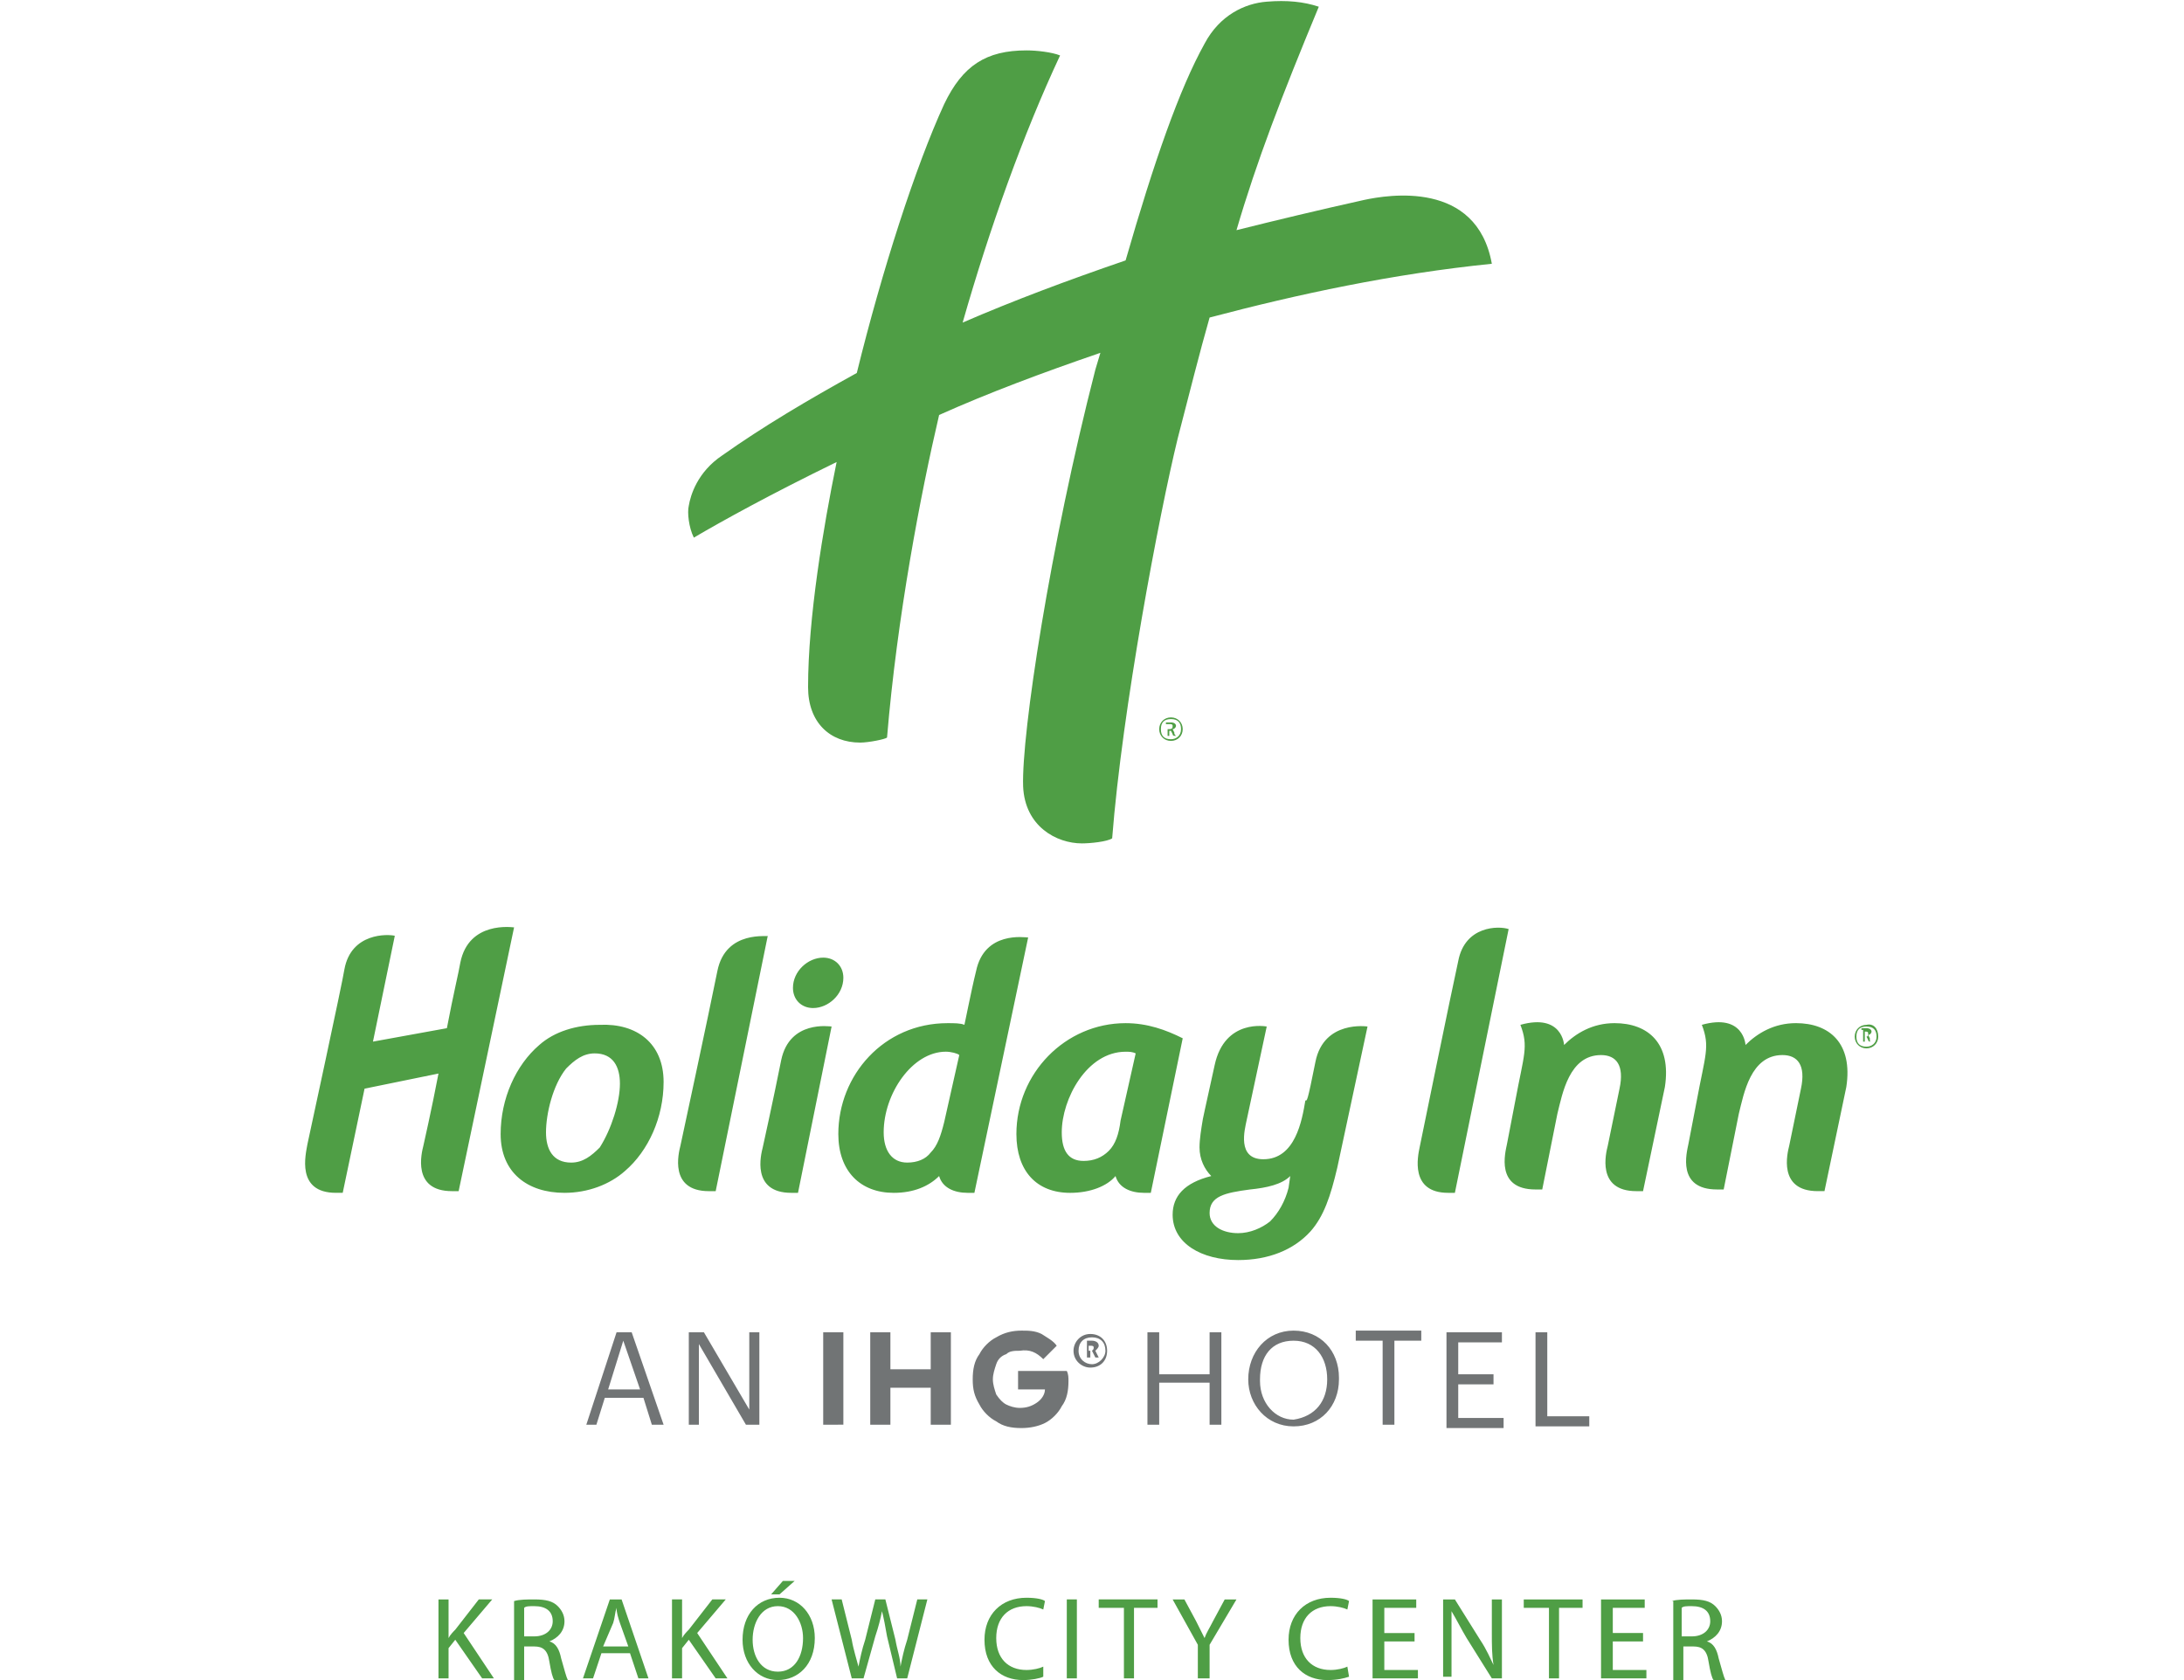 <?xml version="1.0" encoding="utf-8"?><svg version="1" xmlns="http://www.w3.org/2000/svg" viewBox="0 0 130 100"><path d="M26.1 95.2h.6v2.3c.1-.2.3-.4.4-.5l1.4-1.8h.8l-1.7 2 1.8 2.7h-.7l-1.6-2.3-.4.5v1.8h-.6v-4.7zm4.5.1c.3-.1.8-.1 1.2-.1.7 0 1.1.1 1.4.4.2.2.4.5.4.9 0 .6-.4 1-.9 1.2.4.1.6.5.7 1 .2.7.3 1.1.4 1.3H33c-.1-.1-.2-.5-.3-1.1-.1-.7-.4-.9-.9-.9h-.6v2h-.6v-4.7zm.6 2.1h.6c.7 0 1.1-.4 1.1-.9 0-.6-.4-.9-1.1-.9-.3 0-.5 0-.6.1v1.7zm4.6 1l-.5 1.5h-.6l1.6-4.7h.7l1.6 4.7H38l-.5-1.5h-1.7zm1.6-.4l-.5-1.4c-.1-.3-.2-.6-.2-.9-.1.3-.1.6-.2.9l-.6 1.4h1.5zm2.6-2.8h.6v2.3c.1-.2.3-.4.4-.5l1.4-1.8h.8l-1.7 2 1.8 2.7h-.7L41 97.6l-.4.5v1.8H40v-4.7zm8.5 2.3c0 1.6-1 2.5-2.2 2.5-1.2 0-2.1-1-2.1-2.4 0-1.5.9-2.5 2.2-2.5 1.2 0 2.1 1 2.1 2.4zm-3.7.1c0 1 .5 1.9 1.5 1.9s1.5-.9 1.5-2c0-.9-.5-1.9-1.5-1.9s-1.5 1-1.5 2zm2.5-3.5l-.9.8h-.5l.7-.8h.7zm3.4 5.8l-1.2-4.7h.6l.6 2.4c.1.6.3 1.2.4 1.6.1-.5.2-1 .4-1.6l.6-2.4h.6l.6 2.4c.1.6.3 1.1.3 1.6.1-.5.2-1 .4-1.6l.6-2.4h.6L54 99.9h-.6l-.6-2.5c-.1-.6-.2-1.1-.3-1.5-.1.5-.2.9-.4 1.5l-.7 2.5h-.7zm11.4-.1c-.2.1-.7.2-1.2.2-1.3 0-2.3-.8-2.3-2.4 0-1.5 1-2.5 2.5-2.5.6 0 1 .1 1.1.2l-.1.5c-.2-.1-.6-.2-1-.2-1.1 0-1.8.7-1.8 1.9s.7 1.9 1.8 1.9c.4 0 .8-.1 1-.2v.6zm2-4.6v4.7h-.6v-4.7h.6zm2.7.5h-1.4v-.5h3.5v.5h-1.4v4.2h-.6v-4.2zm4.5 4.2v-2l-1.5-2.7h.7l.7 1.3.5 1c.1-.3.3-.6.5-1l.7-1.3h.7L72 97.9v2h-.7zm9-.1c-.3.1-.7.2-1.3.2-1.3 0-2.3-.8-2.3-2.4 0-1.5 1-2.5 2.5-2.5.6 0 1 .1 1.1.2l-.1.5c-.2-.1-.6-.2-1-.2-1.1 0-1.8.7-1.8 1.9s.7 1.9 1.8 1.9c.4 0 .8-.1 1-.2l.1.6zm3.9-2.1h-1.8v1.7h2v.5h-2.7v-4.7h2.6v.5h-1.9v1.5h1.8v.5zm1.7 2.2v-4.7h.7l1.5 2.4c.4.6.6 1.1.8 1.5-.1-.6-.1-1.2-.1-1.9v-2h.6v4.7h-.6l-1.5-2.4c-.3-.5-.6-1.1-.9-1.6v3.9h-.5zm6.2-4.2h-1.4v-.5h3.5v.5h-1.4v4.2h-.6v-4.2zm5.7 2H96v1.7h2v.5h-2.7v-4.7h2.6v.5H96v1.5h1.8v.5zm1.7-2.4c.3-.1.8-.1 1.2-.1.7 0 1.1.1 1.4.4.2.2.4.5.4.9 0 .6-.4 1-.9 1.2.4.1.6.5.7 1 .2.7.3 1.1.4 1.3h-.7c-.1-.1-.2-.5-.3-1.1-.1-.7-.4-.9-.9-.9h-.6v2h-.6v-4.7zm.6 2.1h.6c.7 0 1.1-.4 1.1-.9 0-.6-.4-.9-1.1-.9-.3 0-.5 0-.6.1v1.7z" fill="#4F9E45"/><path fill="#717475" d="M65.1 80.2c0-.1-.1-.1-.2-.1h-.1v.3h.2c.1-.1.1-.1.1-.2zm.3.6h-.2l-.2-.4h-.1v.4h-.2v-1h.3c.2 0 .4.1.4.3 0 .1-.1.2-.2.3l.2.4zm.4-.4c0-.5-.3-.8-.8-.8s-.8.3-.8.8.4.8.8.8.8-.4.8-.8m.1 0c0 .6-.4 1-1 1-.5 0-1-.4-1-1 0-.5.4-1 1-1s1 .4 1 1m-3.8.5l.8-.8c-.2-.3-.6-.5-.9-.7-.4-.2-.8-.2-1.2-.2-.5 0-1 .1-1.5.4-.4.2-.8.6-1 1-.3.4-.4.9-.4 1.5s.1 1 .4 1.5c.2.4.6.8 1 1 .4.3.9.4 1.5.4.5 0 1-.1 1.4-.3.4-.2.8-.6 1-1 .3-.4.4-.9.4-1.5 0-.2 0-.4-.1-.6h-2.9v1.1h1.6c0 .3-.2.6-.5.8-.3.2-.6.3-1 .3-.3 0-.6-.1-.8-.2-.2-.1-.4-.3-.6-.6-.1-.3-.2-.6-.2-.9 0-.3.1-.6.2-.9.1-.3.3-.5.6-.6.2-.2.5-.2.8-.2.6-.1 1 .1 1.4.5m-10.3-1.6H53v2.2h2.4v-2.2h1.2v5.5h-1.2v-2.2H53v2.2h-1.2v-5.5zm-1.6 5.5H49v-5.5h1.2v5.5zM41 79.3h.9l2.7 4.6v-4.6h.6v5.5h-.8L41.6 80v4.8H41v-5.5zm-4.8 3.4h1.9l-1-2.9-.9 2.9zm.5-3.4h.9l1.9 5.5h-.7l-.5-1.6H36l-.5 1.6h-.6l1.8-5.5zm54.7 0h.7v5h2.5v.6h-3.2v-5.6zm-5.2 0h3.2v.6h-2.6v1.9h2.1v.6h-2.1v2h2.7v.6h-3.4v-5.7zm-3.9.5h-1.6v-.6h3.9v.6H83v5h-.7v-5zM79 82.1c0-1.3-.7-2.3-2-2.3s-2 .9-2 2.3v.1c0 1.3.9 2.3 2 2.3 1.3-.2 2-1.1 2-2.4m-4.7 0c0-1.6 1.1-2.9 2.7-2.9s2.7 1.2 2.7 2.8v.1c0 1.6-1.1 2.8-2.7 2.8s-2.7-1.3-2.7-2.8m-5.9-2.8h.6v2.5h3v-2.5h.7v5.5H72v-2.5h-3v2.5h-.7v-5.5z"/><path fill="#4F9E45" d="M72 18.9c-.6 2.1-1.2 4.5-1.9 7.2-1.1 4.5-3.3 16.1-3.9 23.8-.3.2-1.3.3-1.8.3-1.5 0-3.4-1-3.5-3.4-.1-3.1 1.6-14.3 4.3-24.8.1-.3.2-.7.3-1-3.5 1.2-6.7 2.4-9.6 3.7-1.1 4.7-2.5 12-3.1 19.2-.1.1-1.1.3-1.6.3-1.8 0-3.1-1.2-3.1-3.3 0-4.1.9-9.5 1.7-13.4-3.9 1.9-6.8 3.5-8.5 4.5-.3-.6-.4-1.5-.3-1.9.1-.6.5-2 2-3 2.4-1.7 5.1-3.3 8-4.9 1.5-6.1 3.5-12.3 5.2-16C57.3 3.9 58.7 3 61.1 3c.6 0 1.5.1 2 .3-2.2 4.7-4.2 10.3-5.8 15.9 3-1.3 6.2-2.5 9.7-3.7 1.7-5.9 3.2-10.2 4.7-12.9C72.6.9 74.1.2 75.4.1c1.2-.1 2.2 0 3.1.3-2.2 5.3-3.7 9.2-4.9 13.3 2.4-.6 4.9-1.2 7.6-1.8 1.4-.3 6.7-1.2 7.6 3.8-5.9.6-11.5 1.8-16.8 3.2M49 57c-.9 0-1.8.8-1.8 1.8 0 .7.5 1.2 1.2 1.2.9 0 1.8-.8 1.8-1.8 0-.7-.5-1.2-1.2-1.2m-6.3.8c-.5 2.5-2.2 10.4-2.2 10.4-.1.4-.7 2.7 1.7 2.7h.4l3.1-15.2c.1.1-2.5-.4-3 2.1m3.8 5.3c-.5 2.5-1.1 5.2-1.1 5.2-.1.4-.7 2.7 1.7 2.7h.4l2-9.9c-.1 0-2.5-.4-3 2m-7 1.3c0 2.1-.9 4.1-2.3 5.3-.9.8-2.2 1.3-3.6 1.3-2.2 0-3.8-1.2-3.8-3.5 0-2.1.9-4.1 2.3-5.3.9-.8 2.2-1.2 3.6-1.2 2.2-.1 3.8 1.1 3.8 3.4m-2.6.1c0-1-.4-1.8-1.5-1.8-.7 0-1.2.4-1.7.9-.8 1-1.2 2.7-1.2 3.8 0 1 .4 1.8 1.5 1.8.7 0 1.2-.4 1.7-.9.7-1.1 1.2-2.7 1.2-3.8m49.9-7.3c-.4 1.8-2.3 11.1-2.3 11.1-.1.5-.6 2.7 1.7 2.7h.4l3.2-15.7c-.6-.2-2.6-.2-3 1.9m9.3 3.7c-1.3 0-2.3.6-3 1.3 0 0-.1-1.9-2.6-1.2.5 1.3.2 1.8-.3 4.5l-.5 2.6c-.1.5-.7 2.7 1.7 2.7h.4l.9-4.5c.3-1.2.7-3.5 2.6-3.5.9 0 1.4.6 1.1 2l-.7 3.4c-.1.4-.7 2.7 1.7 2.7h.4l1.3-6.2c.4-2.6-1-3.8-3-3.8m-68.7-3.6c-.1.6-.4 1.8-.8 3.9l-4.4.8 1.3-6.3c-.4-.1-2.6-.2-3 2-.1.7-2.2 10.4-2.2 10.4-.1.6-.7 2.9 1.7 2.9h.4l1.3-6.2 4.4-.9c-.4 2.1-.9 4.3-.9 4.3-.1.4-.7 2.7 1.7 2.7h.4l3.3-15.7c-.1 0-2.7-.4-3.2 2.1m79.5 3.6c-1.3 0-2.3.6-3 1.3 0 0-.1-1.9-2.6-1.2.5 1.3.2 1.8-.3 4.5l-.5 2.6c-.1.5-.7 2.7 1.7 2.7h.4l.9-4.5c.3-1.2.7-3.5 2.6-3.5.9 0 1.4.6 1.1 2l-.7 3.4c-.1.4-.7 2.7 1.7 2.7h.4l1.3-6.2c.4-2.6-1-3.8-3-3.8m-49.8 1.9c-.1-.1-.5-.2-.8-.2-2 0-3.7 2.5-3.7 4.8 0 1.1.5 1.8 1.4 1.8.6 0 1.1-.2 1.4-.6.4-.4.6-1 .8-1.8l.9-4zm4.1-7L58 71h-.4c-.8 0-1.5-.3-1.7-1-.6.6-1.5 1-2.7 1-2 0-3.3-1.3-3.3-3.5 0-3.5 2.7-6.6 6.5-6.6.4 0 .8 0 1 .1 0 .1.4-2 .7-3.2.5-2.4 2.9-2 3.1-2m9.2 6L68.5 71h-.4c-.8 0-1.5-.3-1.7-1-.5.6-1.5 1-2.7 1-2 0-3.2-1.3-3.2-3.5 0-3.6 2.9-6.6 6.5-6.6 1.3 0 2.4.4 3.4.9m-2.8.9c-.2-.1-.4-.1-.6-.1-2.3 0-3.8 2.8-3.8 4.8 0 1.1.4 1.7 1.3 1.7.6 0 1.1-.2 1.5-.6.4-.4.6-1 .7-1.8l.9-4zm10.7.5c.5-2.5 3.1-2.1 3.1-2.1l-1.8 8.4c-.4 1.7-.8 2.9-1.6 3.8-1 1.1-2.5 1.7-4.3 1.7-2.2 0-3.9-1-3.9-2.7 0-1.1.7-1.9 2.3-2.3-.4-.4-.7-1-.7-1.7 0-.5.1-1.1.2-1.7 0 0 .1-.5.7-3.2.6-2.8 3.1-2.3 3.1-2.3l-1.2 5.6c-.1.5-.6 2.3 1 2.3 1.9 0 2.3-2.3 2.5-3.5.1 0 .1.2.6-2.3M76.8 70c-.5.5-1.4.7-2.4.8-1.5.2-2.4.4-2.4 1.4 0 .8.8 1.2 1.7 1.2.7 0 1.4-.3 1.9-.7.5-.5.9-1.2 1.1-2l.1-.7zm34.4-8.5c0-.1-.1-.1-.2-.1v.3h.1c.1 0 .1-.1.1-.2m.2.5s0 .1 0 0c-.1 0-.2 0-.2-.1l-.1-.2h-.1v.3h-.1v-.7h-.1v-.1h.3c.2 0 .3.1.3.2s-.1.2-.2.2l.1.2c0 .2 0 .2.1.2zm.3-.3c0-.4-.2-.6-.6-.6-.4 0-.6.2-.6.6 0 .4.2.6.6.6.3 0 .6-.2.6-.6m.1 0c0 .4-.3.7-.7.7-.4 0-.7-.3-.7-.7 0-.4.3-.7.7-.7.4-.1.7.2.7.7m-42-18.5c0-.1-.1-.1-.2-.1h-.1v.3h.1c.2 0 .2-.1.2-.2m.2.6c-.1 0-.2 0-.2-.1l-.1-.2h-.1v.3h-.1v-.7h-.1V43h.3c.2 0 .3.1.3.2s-.1.2-.2.2l.1.2c0 .1 0 .1.1.2 0-.1 0-.1 0 0zm.3-.4c0-.4-.2-.6-.6-.6-.4 0-.6.2-.6.6 0 .4.2.6.6.6.3 0 .6-.2.6-.6m.1 0c0 .4-.3.7-.7.7-.4 0-.7-.3-.7-.7 0-.4.3-.7.7-.7.4 0 .7.3.7.7"/></svg>